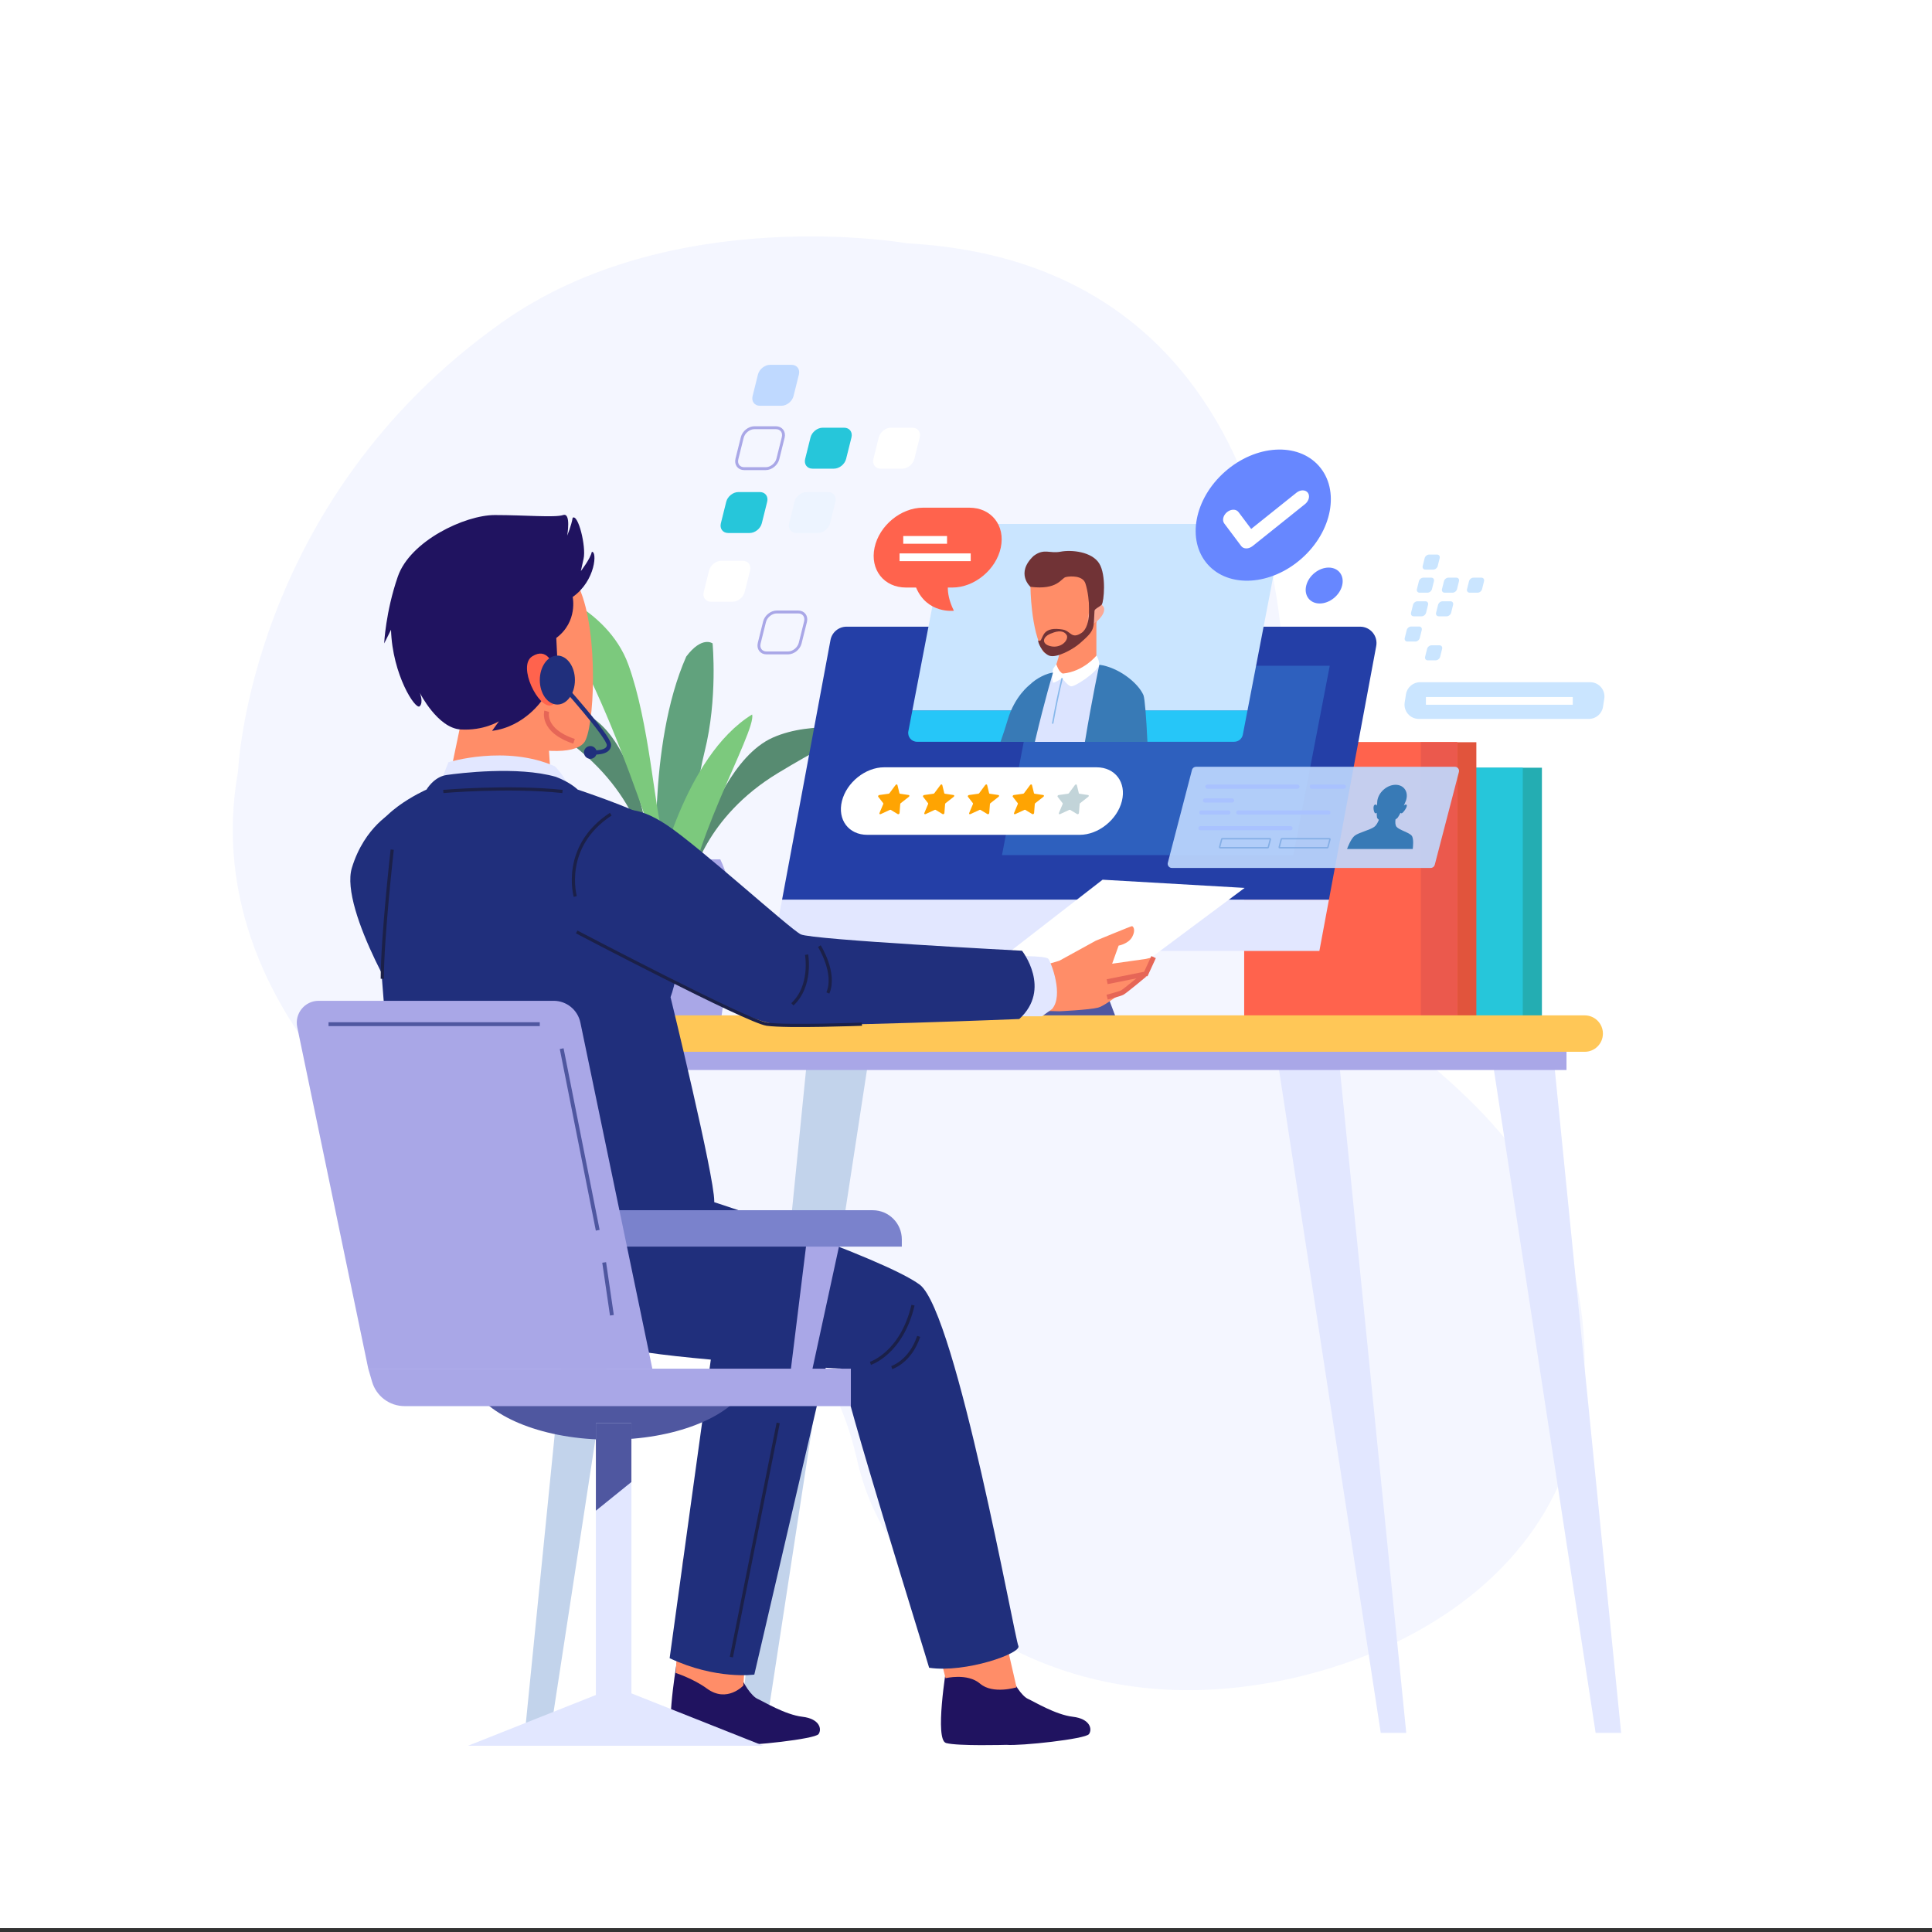 <svg width="500" height="500" viewBox="0 0 500 500" fill="none" xmlns="http://www.w3.org/2000/svg">
<rect x="0" y="0" width="500" height="500" fill="#333333" stroke="none"/>
<g clip-path="url(#clip0_2625_26188)">
<path d="M500 -1H0V499H500V-1Z" fill="white"/>
<path opacity="0.38" d="M234.824 62.98C334.881 68.359 339.185 175.948 328.426 217.907C317.667 259.866 399.434 269.549 409.117 338.406C418.8 407.263 355.323 436.312 310.136 437.387C264.949 438.463 229.445 411.566 221.914 378.213C214.383 344.861 192.865 328.722 155.209 322.267C117.553 315.812 49.772 265.245 61.607 199.616C61.607 199.616 64.378 129.784 129.927 83.421C174.038 52.222 234.824 62.98 234.824 62.98Z" fill="#E2E7FF"/>
<path d="M170.101 227.854C170.101 227.854 167.375 193.094 177.598 169.92C181.687 164.468 184.414 166.512 184.414 166.512C184.414 166.512 185.777 180.825 182.369 194.456C178.961 208.088 176.917 234.669 176.917 234.669L170.101 227.854Z" fill="#61A27D"/>
<path d="M168.056 225.129C168.056 225.129 167.374 208.771 150.335 194.458C133.296 180.145 129.888 180.145 129.888 180.145C129.888 180.145 143.519 179.463 153.061 185.598C162.603 191.732 166.011 208.771 166.693 211.498C167.375 214.224 171.464 225.13 171.464 225.13L168.056 225.129Z" fill="#578B71"/>
<path d="M179.11 227.634C179.11 227.634 182.304 211.577 201.344 200.059C220.385 188.542 223.752 189.067 223.752 189.067C223.752 189.067 210.388 186.293 200.015 190.884C189.642 195.475 183.65 211.786 182.556 214.374C181.463 216.963 175.742 227.108 175.742 227.108L179.11 227.634Z" fill="#578B71"/>
<path d="M171.464 225.128C171.464 225.128 153.743 166.513 138.067 152.881C138.748 150.836 157.151 156.97 162.603 171.965C168.056 186.959 169.419 209.451 171.464 215.586C173.509 221.72 176.235 227.173 176.235 227.173" fill="#7CC97D"/>
<path d="M170.101 227.854C170.101 227.854 176.917 195.82 194.638 184.915C196.001 189.004 176.236 222.401 178.28 237.396C180.324 252.39 170.101 227.854 170.101 227.854Z" fill="#7CC97D"/>
<path d="M160.37 263.959H186.581C188.194 253.027 189.549 243.197 189.8 239.441C190.316 231.696 187.706 225.133 186.409 222.402H160.542C159.245 225.133 156.635 231.696 157.151 239.441C157.401 243.197 158.756 253.027 160.37 263.959Z" fill="#A9A7E7"/>
<path d="M399.046 198.684H350.975V263.721H399.046V198.684Z" fill="#24ADB2"/>
<path d="M394.097 198.684H346.026V263.721H394.097V198.684Z" fill="#26C6DA"/>
<path d="M382.079 192.086H334.008V263.721H382.079V192.086Z" fill="#E1543C"/>
<path d="M377.131 192.086H321.991V263.721H377.131V192.086Z" fill="#FF634D"/>
<path d="M377.131 192.086H367.705V263.721H377.131V192.086Z" fill="#EB594D"/>
<path d="M101.903 209.995C101.903 209.995 94.363 213.765 91.064 224.605C87.765 235.444 105.674 264.664 105.674 263.25C105.674 261.836 123.583 253.824 123.583 253.824L114.629 220.834L101.903 209.995Z" fill="#202F7C"/>
<path d="M290.249 267.201L280.292 240.887H255.4L265.357 267.201" fill="#4F57A0"/>
<path d="M199.927 246.101H341.455L343.93 232.826H202.402" fill="#E2E7FF"/>
<path d="M214.928 165.646L202.403 232.827H343.93L356.165 167.201C356.652 164.592 354.649 162.182 351.995 162.182H219.097C217.055 162.182 215.302 163.638 214.928 165.646Z" fill="#243FA7"/>
<path d="M284.642 257.712L322.109 229.789L285.349 227.668L250.71 254.531L284.642 257.712Z" fill="white"/>
<path d="M274.156 248.64L283.582 243.456C283.582 243.456 292.684 239.686 292.949 239.686C293.214 239.686 294.009 240.57 293.037 242.425C292.065 244.281 289.502 244.723 289.502 244.723L287.823 249.406L296.542 248.169L298.545 247.698C298.545 247.698 297.131 251.233 296.542 252.057C295.953 252.882 292.654 255.003 292.654 255.003C292.654 255.003 286.409 260.187 284.171 260.776C281.932 261.365 274.156 261.718 274.156 261.718L269.208 261.6L264.613 262.543C264.613 262.543 262.257 258.184 262.61 252.057L274.156 248.64Z" fill="#FF8D68"/>
<path d="M330.003 270.319L357.337 448.463H363.935L346.026 269.376L330.003 270.319Z" fill="#E2E7FF"/>
<path d="M385.614 270.319L412.948 448.463H419.546L401.637 269.376L385.614 270.319Z" fill="#E2E7FF"/>
<path d="M225.378 270.319L198.044 448.463H191.446L209.355 269.376L225.378 270.319Z" fill="#C2D3EB"/>
<path d="M169.767 270.319L142.433 448.463H135.835L153.744 269.376L169.767 270.319Z" fill="#C2D3EB"/>
<path d="M405.407 268.434H159.399V276.917H405.407V268.434Z" fill="#A9A7E7"/>
<path d="M410.12 272.204H166.94C164.337 272.204 162.227 270.094 162.227 267.491C162.227 264.888 164.337 262.778 166.94 262.778H410.12C412.723 262.778 414.833 264.888 414.833 267.491C414.833 270.094 412.723 272.204 410.12 272.204Z" fill="#FFC757"/>
<path d="M175.085 430.554C175.085 430.554 176.631 426.769 183.094 427.442C189.557 428.115 190.357 429.313 191.254 432.484C192.151 435.655 194.54 439.001 196.057 439.668C197.573 440.336 203.182 443.772 207.659 444.295C212.136 444.818 212.762 447.507 211.835 448.789C210.909 450.071 194.18 451.878 190.455 451.565C190.455 451.565 177.861 451.933 174.852 451.091C171.844 450.25 174.899 431.8 175.085 430.554Z" fill="#201360"/>
<path d="M176.799 403.417L174.859 432.958C174.859 432.958 179.464 434.441 182.969 437.009C188.148 440.804 192.389 436.209 192.389 436.209L193.557 417.622L176.799 403.417Z" fill="#FF8D68"/>
<path d="M214.303 351.378L195.216 433.381C195.216 433.381 185.319 434.795 173.301 429.14C173.301 429.14 183.905 352.086 184.612 347.137C185.319 342.188 212.889 347.137 214.303 351.378Z" fill="#202F7C"/>
<path d="M136.932 139.224C136.932 139.224 144.768 140.684 149.918 152.224C155.068 163.764 153.829 189.097 151.116 192.248C148.403 195.399 139.489 194.856 126.964 191.624C113.73 188.21 108.46 175.037 105.556 166.311C99.993 149.6 113.619 131.118 136.932 139.224Z" fill="#FF8D68"/>
<path d="M115.178 206.765L119.685 185.176C119.685 185.176 131.286 180.94 139.204 188.335L141.898 191.622L142.815 205.424C142.815 205.424 130.655 208.707 115.178 206.765Z" fill="#FF8D68"/>
<path d="M114.926 339.532C114.926 339.532 140.181 346.921 170.136 345.902C200.091 344.882 204.055 336.389 204.989 328.291C205.923 320.193 182.622 315.267 172.486 312.606C162.35 309.945 127.695 299.979 118.323 310.087C108.952 320.195 106.772 332.624 114.926 339.532Z" fill="#201360"/>
<path d="M245.071 430.554C245.071 430.554 246.617 426.769 253.08 427.442C259.543 428.115 260.343 429.313 261.24 432.484C262.137 435.655 264.526 439.001 266.043 439.668C267.559 440.336 273.168 443.772 277.645 444.295C282.122 444.818 282.748 447.507 281.821 448.789C280.894 450.071 264.166 451.878 260.441 451.565C260.441 451.565 247.847 451.933 244.838 451.091C241.829 450.25 244.884 431.8 245.071 430.554Z" fill="#201360"/>
<path d="M237.632 405.575L244.701 434.323C244.701 434.323 250.356 432.909 253.655 435.737C256.954 438.565 263.081 436.68 263.081 436.68L257.897 414.058L237.632 405.575Z" fill="#FF8D68"/>
<path d="M179.193 309.435C180.607 309.435 228.677 325.458 238.103 332.528C247.529 340.068 262.61 424.074 263.552 425.959C264.495 427.844 249.885 433.028 240.459 431.614C239.988 429.729 217.837 358.919 217.837 354.206C217.837 354.206 180.135 352.321 164.111 349.493C148.088 346.665 137.248 346.194 130.65 328.757C124.052 311.32 162.697 309.906 162.697 309.906L179.193 309.435Z" fill="#202F7C"/>
<path d="M261.431 247.462C261.431 247.462 270.621 247.226 271.328 248.169C272.035 249.112 275.334 257.595 272.271 261.129C269.679 263.014 269.679 263.014 269.679 263.014H261.667L261.431 247.462Z" fill="#E2E7FF"/>
<path d="M113.567 203.633L116.041 197.271C116.041 197.271 130.886 192.676 143.611 198.331C146.792 201.512 148.56 206.461 148.56 206.461L113.567 203.633Z" fill="#E2E7FF"/>
<path d="M110.386 204.34C110.386 204.34 112.271 201.041 115.57 200.57C118.869 200.099 133.95 198.214 143.847 201.041C147.617 202.455 149.502 204.34 149.502 204.34C149.502 204.34 163.64 209.053 168.353 211.88C173.066 214.708 174.48 236.387 175.422 243.456C176.364 250.525 173.537 258.066 173.537 258.066C173.537 258.066 184.848 304.251 184.848 310.849C184.848 317.447 181.078 324.987 167.882 329.7C154.686 334.413 118.869 332.528 106.615 324.987C102.845 317.447 97.189 227.903 96.247 219.42C95.305 210.938 110.386 204.34 110.386 204.34Z" fill="#202F7C"/>
<path d="M160.577 209.994C160.577 209.994 164.112 207.873 172.595 213.529C181.078 219.184 204.406 240.392 207.234 241.806C210.062 243.22 264.495 246.048 264.495 246.048C264.495 246.048 272.271 255.945 263.788 263.721C263.788 263.721 211.24 265.842 201.343 265.135C191.446 264.428 158.456 245.341 158.456 245.341C158.456 245.341 145.025 225.546 160.577 209.994Z" fill="#202F7C"/>
<path d="M149.248 241.188C149.248 241.188 193.318 264.324 198.46 265.058C203.602 265.792 223.066 265.058 223.066 265.058" stroke="#1B2048" stroke-width="0.826" stroke-miterlimit="10"/>
<path d="M208.743 247.063C208.743 247.063 210.212 255.143 205.07 259.917" stroke="#1B2048" stroke-width="0.826" stroke-miterlimit="10"/>
<path d="M212.048 244.859C212.048 244.859 216.455 251.837 214.251 256.978" stroke="#1B2048" stroke-width="0.826" stroke-miterlimit="10"/>
<path d="M148.88 232.006C148.88 232.006 145.207 219.152 158.061 210.705" stroke="#1B2048" stroke-width="0.826" stroke-miterlimit="10"/>
<path d="M101.505 219.887C101.505 219.887 98.934 242.657 98.934 253.307" stroke="#1B2048" stroke-width="0.826" stroke-miterlimit="10"/>
<path d="M114.726 204.829C114.726 204.829 131.62 203.36 145.575 204.829" stroke="#1B2048" stroke-width="0.826" stroke-miterlimit="10"/>
<path d="M225.269 352.831C225.269 352.831 233.349 350.26 236.287 337.774" stroke="#1B2048" stroke-width="0.826" stroke-miterlimit="10"/>
<path d="M230.778 353.934C230.778 353.934 235.552 352.465 237.756 345.854" stroke="#1B2048" stroke-width="0.826" stroke-miterlimit="10"/>
<path d="M201.398 368.257L189.278 428.854" stroke="#1B2048" stroke-width="0.826" stroke-miterlimit="10"/>
<path d="M148.206 154.502C148.206 154.502 149.62 160.864 143.964 165.106L144.317 172.175C144.317 172.175 146.438 178.537 145.024 179.244C143.61 179.951 143.257 178.89 143.257 178.89C143.257 178.89 138.662 171.467 137.248 171.114C135.834 170.76 140.429 181.011 140.429 181.011C140.429 181.011 135.834 188.08 127.351 189.14L129.118 186.666C129.118 186.666 125.23 189.14 119.221 188.787C113.212 188.433 108.617 179.244 108.617 179.244C108.617 179.244 109.677 181.718 108.617 182.779C107.557 183.839 101.548 174.649 101.194 162.985L99.427 166.52C99.427 166.52 99.78 158.39 102.962 149.2C106.143 140.01 120.282 133.294 128.058 133.294C135.834 133.294 143.61 134.001 145.731 133.294C147.852 132.587 146.791 138.596 146.791 138.596C146.791 138.596 147.851 136.122 148.205 134.001C149.619 132.941 151.74 141.424 151.033 144.605C150.326 147.786 150.326 147.786 150.326 147.786C150.326 147.786 152.8 144.605 153.154 142.837C154.568 142.484 154.215 150.26 148.206 154.502Z" fill="#201360"/>
<path d="M143.077 172.112C143.077 172.112 141.649 167.38 137.729 169.868C133.81 172.356 139.377 183.498 142.655 182.537C145.934 181.576 143.939 173.911 143.077 172.112Z" fill="#FF634D"/>
<path d="M286.527 254.06L296.542 252.057L298.545 247.697" stroke="#E66657" stroke-width="1.28" stroke-miterlimit="10"/>
<path d="M296.188 252.292C296.188 252.292 291.122 256.534 290.415 256.887C289.708 257.241 286.527 258.065 286.527 258.065" stroke="#E66657" stroke-width="1.28" stroke-miterlimit="10"/>
<path d="M141.49 184.075C141.49 184.075 140.076 189.023 148.559 191.851" stroke="#E66657" stroke-width="1.28" stroke-miterlimit="10"/>
<path d="M334.715 221.306H259.311L268.736 172.293H344.141L334.715 221.306Z" fill="#2E60BE"/>
<path d="M235.081 189.26C234.811 190.665 235.887 191.968 237.318 191.968H319.408C320.5 191.968 321.439 191.193 321.645 190.12L322.853 183.838H236.123L235.081 189.26Z" fill="#26C6F8"/>
<path d="M329.373 135.594H247.283C246.191 135.594 245.252 136.369 245.046 137.442L236.123 183.839H322.853L331.61 138.303C331.88 136.897 330.804 135.594 329.373 135.594Z" fill="#CAE5FF"/>
<path d="M273.249 192.003C274.33 189.022 274.997 186.891 274.997 186.891C274.997 186.891 277.473 173.949 266.444 177.269C266.444 177.269 262.618 180.139 260.817 186.216C260.258 188.103 259.591 190.119 258.936 192.003H273.249Z" fill="#387AB6"/>
<path d="M296.092 192.003C295.889 185.622 295.493 180.505 294.804 179.126C292.778 175.412 284.507 172.036 284.507 172.036L273.197 173.724C273.197 173.724 268.47 175.074 266.951 178.451C266.441 179.586 265.206 185.106 263.887 192.004L296.092 192.003Z" fill="#DCE4FF"/>
<path d="M275.128 164.379C275.128 164.379 274.444 169.438 272.94 173.13C272.94 173.13 272.53 176.001 278.546 174.771C284.562 173.54 283.742 170.532 283.742 170.532V158.637L275.128 164.379Z" fill="#FF8D68"/>
<path d="M266.682 151.871C266.682 151.871 266.75 163.182 269.996 168.631C272.212 170.923 279.767 167.323 282.946 162.46C286.125 157.597 286.063 150.281 283.547 146.208C281.032 142.135 272.746 143.36 270.318 144.767C267.89 146.173 266.545 150.062 266.682 151.871Z" fill="#FF8D68"/>
<path d="M281.946 158.26C281.946 158.26 284.079 154.973 285.506 156.93C286.933 158.887 281.991 162.89 281.613 161.367C281.236 159.844 281.946 158.26 281.946 158.26Z" fill="#FBA894"/>
<path d="M266.682 151.871C266.682 151.871 262.714 148.382 267.5 143.87C270.235 141.819 271.602 143.323 274.473 142.776C277.344 142.229 282.54 142.776 284.454 145.784C286.368 148.792 285.684 155.765 285.138 156.449C284.591 157.133 282.95 157.543 282.95 158.773C282.95 160.004 282.677 160.961 282.266 160.961C281.856 160.961 281.856 158.91 281.856 157.406C281.856 155.902 281.583 153.031 280.899 150.98C280.215 148.929 277.071 149.066 275.84 149.339C274.61 149.612 273.795 152.762 266.682 151.871Z" fill="#713336"/>
<path opacity="0.53" d="M281.581 155.268C281.581 155.268 281.67 155.223 281.807 155.166C281.806 155.162 281.806 155.155 281.806 155.155L281.581 155.268Z" fill="#505E83"/>
<path d="M281.807 155.166C281.832 155.39 282.548 161.939 279.949 163.764C277.248 165.565 277.136 163.258 274.997 162.92C272.859 162.582 271.114 162.695 270.158 164.102C269.314 165.509 269.483 166.128 268.695 165.734C268.526 166.184 269.708 168.941 271.509 169.673C273.31 170.404 277.586 168.154 279.499 166.466C281.412 164.778 282.594 163.709 282.931 162.246C283.269 160.783 283.1 157.969 283.494 156C283.72 154.512 282.359 154.937 281.807 155.166ZM271.959 167.253C269.371 166.69 269.708 164.665 272.353 163.821C272.353 163.821 275.166 162.527 276.123 164.496C276.517 165.79 274.547 167.816 271.959 167.253Z" fill="#713336"/>
<path d="M283.747 169.674C283.747 169.674 280.455 173.81 275.053 174.316C273.956 173.894 273.365 171.868 273.365 171.868L272.521 173.134C272.521 173.134 272.099 175.666 272.521 176.679C273.027 176.763 274.884 175.497 274.884 175.497C274.884 175.497 276.15 177.27 277.078 177.607C278.006 177.944 283.915 173.978 284.505 172.036C284.507 172.037 284.465 170.644 283.747 169.674Z" fill="white"/>
<path d="M296.954 192.003C296.66 185.713 296.284 180.905 295.93 179.914C294.58 176.763 289.515 172.712 284.507 172.036C284.507 172.036 282.626 180.719 280.775 192.003H296.954Z" fill="#387AB6"/>
<path d="M267.821 192.004C270.474 180.746 272.522 174.062 272.522 174.062C271.003 174.231 268.302 175.413 266.445 177.27C265.437 179.286 263.871 185.076 262.254 192.004H267.821Z" fill="#387AB6"/>
<path d="M295.942 192.003C296.126 185.981 295.789 180.413 294.805 179.126C291.598 176.425 288.222 176.594 286.534 179.633C285.611 181.294 284.386 187.089 283.465 192.004L295.942 192.003Z" fill="#387AB6"/>
<path d="M274.885 175.496C273.928 179.395 273.135 183.338 272.418 187.288" stroke="#87B8EB" stroke-width="0.359" stroke-miterlimit="10"/>
<path d="M336.849 144.549C344.806 137.524 346.815 126.798 341.336 120.594C335.857 114.389 324.966 115.055 317.01 122.081C309.053 129.106 307.044 139.832 312.523 146.036C318.002 152.241 328.893 151.575 336.849 144.549Z" fill="#6787FF"/>
<path d="M347.343 151.536C346.703 154.101 344.105 156.181 341.54 156.181C338.975 156.181 337.414 154.101 338.053 151.536C338.693 148.971 341.291 146.891 343.856 146.891C346.421 146.891 347.982 148.97 347.343 151.536Z" fill="#6787FF"/>
<path d="M322.547 141.929C322.013 141.929 321.53 141.725 321.224 141.318L316.838 135.475C316.226 134.66 316.555 133.339 317.574 132.524C318.592 131.709 319.913 131.709 320.525 132.524L323.804 136.891L335.517 127.516C336.535 126.701 337.856 126.701 338.468 127.516C339.08 128.331 338.751 129.652 337.732 130.467L324.176 141.318C323.665 141.725 323.08 141.929 322.547 141.929Z" fill="white"/>
<path d="M202.215 105.013H196.664C195.27 105.013 194.422 103.883 194.77 102.49L196.154 96.939C196.502 95.545 197.913 94.416 199.306 94.416H204.857C206.251 94.416 207.099 95.546 206.751 96.939L205.367 102.49C205.02 103.884 203.609 105.013 202.215 105.013Z" fill="#BFD9FF"/>
<path d="M198.158 121.288H192.607C191.214 121.288 190.365 120.158 190.713 118.765L192.097 113.214C192.445 111.821 193.856 110.691 195.249 110.691H200.8C202.193 110.691 203.042 111.821 202.694 113.214L201.31 118.765C200.963 120.158 199.551 121.288 198.158 121.288Z" stroke="#A9A7E7" stroke-width="0.75" stroke-miterlimit="10"/>
<path d="M215.82 121.288H210.269C208.875 121.288 208.027 120.158 208.375 118.765L209.759 113.214C210.107 111.821 211.518 110.691 212.911 110.691H218.462C219.856 110.691 220.704 111.821 220.356 113.214L218.972 118.765C218.625 120.158 217.214 121.288 215.82 121.288Z" fill="#26C6DA"/>
<path d="M233.482 121.288H227.931C226.537 121.288 225.689 120.158 226.037 118.765L227.421 113.214C227.768 111.821 229.18 110.691 230.573 110.691H236.124C237.517 110.691 238.366 111.821 238.018 113.214L236.634 118.765C236.287 120.158 234.876 121.288 233.482 121.288Z" fill="white"/>
<path d="M194.006 137.941H188.455C187.062 137.941 186.213 136.811 186.561 135.418L187.945 129.867C188.293 128.473 189.704 127.344 191.097 127.344H196.648C198.042 127.344 198.89 128.474 198.542 129.867L197.158 135.418C196.811 136.811 195.399 137.941 194.006 137.941Z" fill="#26C6DA"/>
<path d="M189.571 155.729H184.02C182.626 155.729 181.778 154.599 182.126 153.206L183.51 147.655C183.857 146.262 185.269 145.132 186.662 145.132H192.213C193.606 145.132 194.455 146.262 194.107 147.655L192.723 153.206C192.375 154.6 190.964 155.729 189.571 155.729Z" fill="white"/>
<path d="M211.668 137.941H206.117C204.723 137.941 203.875 136.811 204.223 135.418L205.607 129.867C205.954 128.473 207.366 127.344 208.759 127.344H214.31C215.703 127.344 216.552 128.474 216.204 129.867L214.82 135.418C214.473 136.811 213.062 137.941 211.668 137.941Z" fill="#EDF4FF"/>
<path d="M203.93 168.976H198.379C196.985 168.976 196.137 167.846 196.485 166.453L197.869 160.902C198.217 159.509 199.628 158.379 201.021 158.379H206.572C207.966 158.379 208.814 159.509 208.466 160.902L207.082 166.453C206.735 167.846 205.324 168.976 203.93 168.976Z" stroke="#A9A7E7" stroke-width="0.75" stroke-miterlimit="10"/>
<path d="M370.924 147.412H368.886C368.374 147.412 368.063 146.997 368.191 146.486L368.699 144.448C368.827 143.936 369.345 143.522 369.856 143.522H371.894C372.406 143.522 372.717 143.937 372.589 144.448L372.081 146.486C371.953 146.998 371.435 147.412 370.924 147.412Z" fill="#CAE5FF"/>
<path d="M369.434 153.387H367.396C366.884 153.387 366.573 152.972 366.701 152.461L367.209 150.423C367.337 149.911 367.855 149.497 368.366 149.497H370.404C370.916 149.497 371.227 149.912 371.099 150.423L370.591 152.461C370.464 152.972 369.946 153.387 369.434 153.387Z" fill="#CAE5FF"/>
<path d="M375.918 153.387H373.88C373.368 153.387 373.057 152.972 373.185 152.461L373.693 150.423C373.821 149.911 374.339 149.497 374.85 149.497H376.888C377.4 149.497 377.711 149.912 377.583 150.423L377.075 152.461C376.948 152.972 376.43 153.387 375.918 153.387Z" fill="#CAE5FF"/>
<path d="M382.402 153.387H380.364C379.852 153.387 379.541 152.972 379.669 152.461L380.177 150.423C380.305 149.911 380.823 149.497 381.334 149.497H383.372C383.884 149.497 384.195 149.912 384.067 150.423L383.559 152.461C383.432 152.972 382.914 153.387 382.402 153.387Z" fill="#CAE5FF"/>
<path d="M367.91 159.5H365.872C365.36 159.5 365.049 159.085 365.177 158.574L365.685 156.536C365.813 156.024 366.331 155.61 366.842 155.61H368.88C369.392 155.61 369.703 156.025 369.575 156.536L369.067 158.574C368.94 159.085 368.422 159.5 367.91 159.5Z" fill="#CAE5FF"/>
<path d="M366.282 166.031H364.244C363.732 166.031 363.421 165.616 363.549 165.105L364.057 163.067C364.185 162.555 364.703 162.141 365.214 162.141H367.252C367.764 162.141 368.075 162.556 367.947 163.067L367.439 165.105C367.311 165.617 366.793 166.031 366.282 166.031Z" fill="#CAE5FF"/>
<path d="M374.394 159.5H372.356C371.844 159.5 371.533 159.085 371.661 158.574L372.169 156.536C372.297 156.024 372.815 155.61 373.326 155.61H375.364C375.876 155.61 376.187 156.025 376.059 156.536L375.551 158.574C375.424 159.085 374.905 159.5 374.394 159.5Z" fill="#CAE5FF"/>
<path d="M371.553 170.893H369.515C369.003 170.893 368.692 170.478 368.82 169.967L369.328 167.929C369.456 167.417 369.974 167.003 370.485 167.003H372.523C373.035 167.003 373.346 167.418 373.218 167.929L372.71 169.967C372.583 170.479 372.065 170.893 371.553 170.893Z" fill="#CAE5FF"/>
<path opacity="0.9" d="M370.271 224.624H303.273C302.569 224.624 302.054 223.959 302.232 223.277L308.486 199.247C308.609 198.773 309.038 198.442 309.527 198.442H376.525C377.229 198.442 377.744 199.107 377.566 199.789L371.312 223.819C371.189 224.293 370.761 224.624 370.271 224.624Z" fill="#BFD9FF"/>
<path d="M312.462 203.582H335.775" stroke="#A9C2FF" stroke-width="1.076" stroke-miterlimit="10" stroke-linecap="round" stroke-linejoin="round"/>
<path d="M310.668 214.342H333.981" stroke="#A9C2FF" stroke-width="1.076" stroke-miterlimit="10" stroke-linecap="round" stroke-linejoin="round"/>
<path d="M320.472 210.277H343.785" stroke="#A9C2FF" stroke-width="1.076" stroke-miterlimit="10" stroke-linecap="round" stroke-linejoin="round"/>
<path d="M311.864 207.169H318.858" stroke="#A9C2FF" stroke-width="1.076" stroke-miterlimit="10" stroke-linecap="round" stroke-linejoin="round"/>
<path d="M310.907 210.277H317.901" stroke="#A9C2FF" stroke-width="1.076" stroke-miterlimit="10" stroke-linecap="round" stroke-linejoin="round"/>
<path d="M339.481 203.582H347.79" stroke="#A9C2FF" stroke-width="1.076" stroke-miterlimit="10" stroke-linecap="round" stroke-linejoin="round"/>
<path d="M343.552 219.39H331.144C331.081 219.39 331.036 219.331 331.052 219.27L331.607 217.137C331.618 217.095 331.656 217.065 331.7 217.065H344.107C344.17 217.065 344.215 217.124 344.2 217.185L343.645 219.319C343.634 219.361 343.596 219.39 343.552 219.39Z" stroke="#84AEE5" stroke-width="0.359" stroke-miterlimit="10"/>
<path d="M328.13 219.39H315.722C315.659 219.39 315.614 219.331 315.63 219.27L316.185 217.137C316.196 217.095 316.234 217.065 316.277 217.065H328.685C328.748 217.065 328.793 217.124 328.777 217.185L328.222 219.319C328.211 219.361 328.173 219.39 328.13 219.39Z" stroke="#84AEE5" stroke-width="0.359" stroke-miterlimit="10"/>
<path d="M365.36 216.297C364.724 215.45 362.144 214.834 361.431 213.987C361.067 213.554 361.067 212.75 361.154 212.067C361.408 211.905 361.619 211.743 361.744 211.592C361.958 211.279 362.2 210.842 362.442 210.362C362.515 210.434 362.613 210.489 362.739 210.486C363.078 210.476 364.367 208.72 364.035 208.314C363.845 208.081 363.538 208.283 363.31 208.499C363.651 207.717 363.891 207.118 363.891 207.118H363.878C363.91 207.019 363.94 206.92 363.965 206.82C364.477 204.768 363.228 203.104 361.176 203.104C359.124 203.104 357.046 204.768 356.534 206.82C356.509 206.921 356.489 207.02 356.473 207.118H356.46C356.46 207.118 356.401 207.717 356.353 208.499C356.232 208.284 356.026 208.082 355.72 208.314C355.185 208.721 355.599 210.476 355.933 210.486C356.057 210.49 356.183 210.434 356.291 210.362C356.294 210.842 356.317 211.279 356.375 211.592C356.437 211.776 356.616 211.978 356.85 212.175C356.595 212.834 356.206 213.577 355.656 213.987C354.521 214.834 351.633 215.45 350.575 216.297C349.623 217.059 348.774 219.284 348.613 219.724H365.615C365.671 219.284 365.932 217.059 365.36 216.297Z" fill="#387AB6"/>
<path d="M279.427 216.054H224.451C219.625 216.054 216.688 212.141 217.891 207.315C219.094 202.489 223.982 198.576 228.809 198.576H283.785C288.611 198.576 291.548 202.489 290.345 207.315C289.142 212.141 284.254 216.054 279.427 216.054Z" fill="white"/>
<path d="M230.283 209.597L227.926 210.693C227.704 210.796 227.516 210.63 227.608 210.411L228.585 208.09C228.622 208.003 228.615 207.915 228.567 207.853L227.291 206.209C227.171 206.054 227.326 205.785 227.553 205.753L229.968 205.414C230.058 205.401 230.147 205.347 230.206 205.268L231.774 203.157C231.922 202.958 232.205 202.958 232.254 203.157L232.77 205.268C232.789 205.347 232.851 205.402 232.935 205.414L235.181 205.753C235.392 205.785 235.413 206.054 235.215 206.209L233.119 207.853C233.041 207.914 232.99 208.003 232.983 208.09L232.803 210.411C232.786 210.629 232.515 210.796 232.345 210.693L230.534 209.597C230.464 209.556 230.371 209.556 230.283 209.597Z" fill="#FFA402"/>
<path d="M241.89 209.597L239.533 210.693C239.311 210.796 239.123 210.63 239.215 210.411L240.192 208.09C240.229 208.003 240.222 207.915 240.174 207.853L238.898 206.209C238.778 206.054 238.933 205.785 239.16 205.753L241.575 205.414C241.665 205.401 241.754 205.347 241.813 205.268L243.381 203.157C243.529 202.958 243.812 202.958 243.861 203.157L244.377 205.268C244.396 205.347 244.458 205.402 244.542 205.414L246.788 205.753C246.999 205.785 247.02 206.054 246.823 206.209L244.727 207.853C244.649 207.914 244.598 208.003 244.591 208.09L244.41 210.411C244.393 210.629 244.122 210.796 243.952 210.693L242.141 209.597C242.071 209.556 241.978 209.556 241.89 209.597Z" fill="#FFA402"/>
<path d="M253.497 209.597L251.14 210.693C250.918 210.796 250.73 210.63 250.822 210.411L251.799 208.09C251.835 208.003 251.829 207.915 251.781 207.853L250.505 206.209C250.385 206.054 250.54 205.785 250.767 205.753L253.182 205.414C253.272 205.401 253.361 205.347 253.42 205.268L254.988 203.157C255.136 202.958 255.419 202.958 255.467 203.157L255.983 205.268C256.002 205.347 256.064 205.402 256.148 205.414L258.394 205.753C258.605 205.785 258.626 206.054 258.428 206.209L256.332 207.853C256.254 207.914 256.203 208.003 256.196 208.09L256.015 210.411C255.998 210.629 255.727 210.796 255.557 210.693L253.746 209.597C253.678 209.556 253.585 209.556 253.497 209.597Z" fill="#FFA402"/>
<path d="M265.104 209.597L262.747 210.693C262.525 210.796 262.337 210.63 262.429 210.411L263.406 208.09C263.443 208.003 263.436 207.915 263.388 207.853L262.112 206.209C261.992 206.054 262.147 205.785 262.374 205.753L264.788 205.414C264.878 205.401 264.968 205.347 265.026 205.268L266.595 203.157C266.743 202.958 267.026 202.958 267.074 203.157L267.59 205.268C267.609 205.347 267.671 205.402 267.755 205.414L270.001 205.753C270.212 205.785 270.233 206.054 270.036 206.209L267.94 207.853C267.862 207.914 267.811 208.003 267.804 208.09L267.623 210.411C267.606 210.629 267.335 210.796 267.165 210.693L265.354 209.597C265.286 209.556 265.193 209.556 265.104 209.597Z" fill="#FFA402"/>
<path d="M276.711 209.597L274.354 210.693C274.132 210.796 273.944 210.63 274.036 210.411L275.013 208.09C275.049 208.003 275.043 207.915 274.995 207.853L273.719 206.209C273.599 206.054 273.754 205.785 273.981 205.753L276.395 205.414C276.485 205.401 276.574 205.347 276.633 205.268L278.201 203.157C278.349 202.958 278.632 202.958 278.681 203.157L279.197 205.268C279.216 205.347 279.278 205.402 279.362 205.414L281.608 205.753C281.819 205.785 281.84 206.054 281.642 206.209L279.546 207.853C279.468 207.914 279.417 208.003 279.41 208.09L279.229 210.411C279.212 210.629 278.941 210.796 278.771 210.693L276.96 209.597C276.893 209.556 276.8 209.556 276.711 209.597Z" fill="#C2D4D9"/>
<path d="M144.244 182.335C146.754 182.335 148.789 179.499 148.789 176C148.789 172.501 146.754 169.665 144.244 169.665C141.734 169.665 139.699 172.501 139.699 176C139.699 179.499 141.734 182.335 144.244 182.335Z" fill="#202F7C"/>
<path d="M144.932 176.551C144.932 176.551 157.602 190.598 157.602 192.802C157.602 195.005 153.47 194.73 153.47 194.73" stroke="#202F7C" stroke-width="1.102" stroke-miterlimit="10"/>
<path d="M154.435 194.73C154.435 195.643 153.695 196.383 152.782 196.383C151.869 196.383 151.129 195.643 151.129 194.73C151.129 193.817 151.869 193.077 152.782 193.077C153.695 193.077 154.435 193.817 154.435 194.73Z" fill="#202F7C"/>
<path d="M122.404 359.155C126.904 366.918 141.021 372.586 157.75 372.586C174.479 372.586 188.596 366.918 193.096 359.155H122.404Z" fill="#4F57A0"/>
<path d="M217.838 319.332L209.355 358.448H204.171L208.884 320.275L217.838 319.332Z" fill="#A9A7E7"/>
<path d="M233.39 322.631H157.452V313.205H225.849C230.014 313.205 233.389 316.581 233.389 320.745L233.39 322.631Z" fill="#7A82CC"/>
<path d="M95.305 354.207L76.926 265.815C76.196 262.304 78.877 259.008 82.463 259.008H143.28C146.63 259.008 149.519 261.359 150.201 264.638L168.824 354.206" fill="#A9A7E7"/>
<path d="M220.202 363.903H104.71C100.813 363.903 97.383 361.331 96.292 357.589L95.306 354.207H220.203V363.903H220.202Z" fill="#A9A7E7"/>
<path d="M163.405 368.345H154.215V450.348H163.405V368.345Z" fill="#E2E7FF"/>
<path d="M163.405 383.544L154.215 390.967V368.345H163.405V383.544Z" fill="#4F57A0"/>
<path d="M163.123 438.127H159.762H158.922H155.561L121.111 451.805H197.573L163.123 438.127Z" fill="#E2E7FF"/>
<path d="M85.027 265.055H139.693" stroke="#4F57A0" stroke-miterlimit="10"/>
<path d="M145.36 271.388L154.693 318.388" stroke="#4F57A0" stroke-miterlimit="10"/>
<path d="M156.36 326.722L158.36 340.388" stroke="#4F57A0" stroke-miterlimit="10"/>
<path d="M411.203 186.055H367.184C364.914 186.055 363.18 184.027 363.534 181.784L363.867 179.674C364.151 177.878 365.699 176.555 367.517 176.555H411.536C413.806 176.555 415.54 178.584 415.186 180.826L414.853 182.936C414.569 184.732 413.021 186.055 411.203 186.055Z" fill="#CAE5FF"/>
<path d="M369.027 181.388H407.027" stroke="white" stroke-width="2" stroke-miterlimit="10"/>
<path d="M250.865 131.388H238.865C233.158 131.388 227.548 136.014 226.335 141.721C225.122 147.428 228.765 152.054 234.472 152.054H237.077C239.988 158.946 246.863 158.054 246.863 158.054C245.563 155.463 245.286 153.389 245.295 152.054H246.472C252.179 152.054 257.789 147.428 259.002 141.721C260.215 136.015 256.572 131.388 250.865 131.388Z" fill="#FF634D"/>
<path d="M233.76 139.722H245.093" stroke="white" stroke-width="2" stroke-miterlimit="10"/>
<path d="M232.804 144.222H251.22" stroke="white" stroke-width="2" stroke-miterlimit="10"/>
</g>
<defs>
<clipPath id="clip0_2625_26188">
<rect width="500" height="500" fill="white"/>
</clipPath>
</defs>
</svg>
